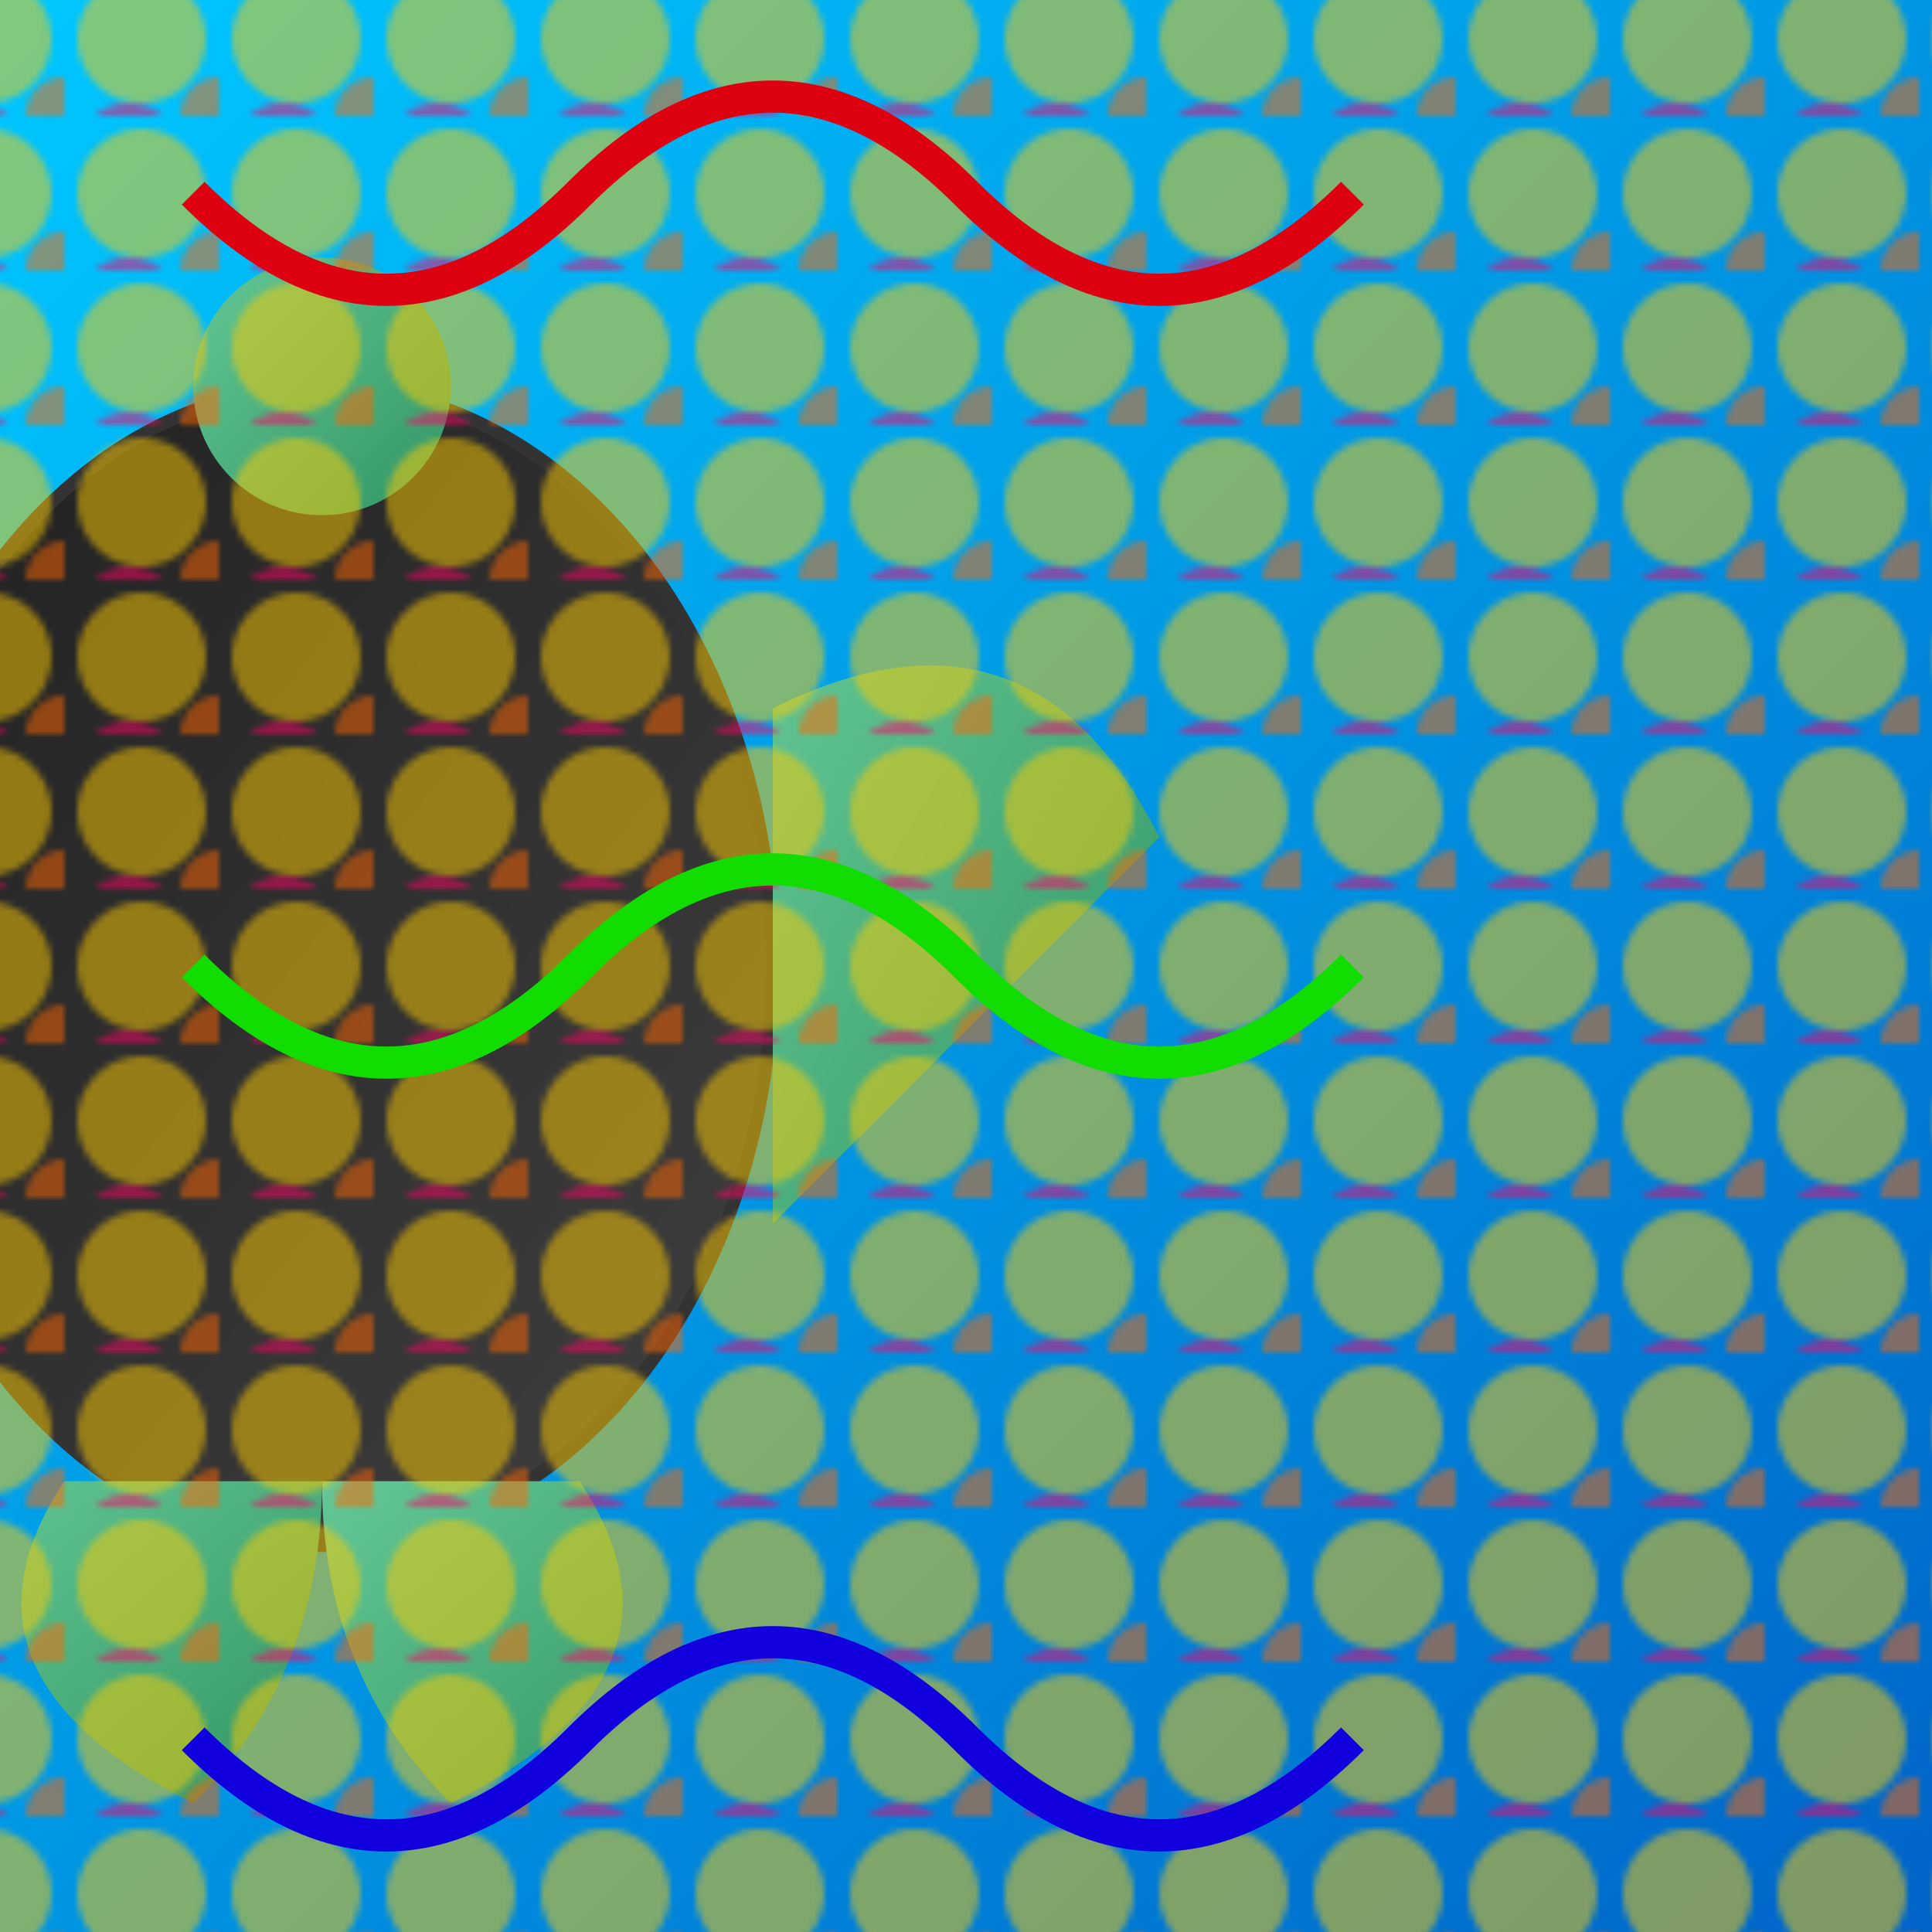 <svg viewBox="0 0 300 300" xmlns="http://www.w3.org/2000/svg">
  <defs>
    <linearGradient id="seaGradient" x1="0%" y1="0%" x2="100%" y2="100%">
      <stop offset="0%" style="stop-color:rgb(0,200,255);stop-opacity:1" />
      <stop offset="100%" style="stop-color:rgb(0,100,200);stop-opacity:1" />
    </linearGradient>
    <linearGradient id="shellGradient" x1="0%" y1="0%" x2="100%" y2="100%">
      <stop offset="0%" style="stop-color:rgb(32,32,32);stop-opacity:1" />
      <stop offset="100%" style="stop-color:rgb(64,64,64);stop-opacity:1" />
    </linearGradient>
    <linearGradient id="finGradient" x1="0%" y1="0%" x2="100%" y2="100%">
      <stop offset="0%" style="stop-color:rgb(100,200,150);stop-opacity:1" />
      <stop offset="100%" style="stop-color:rgb(50,150,100);stop-opacity:1" />
    </linearGradient>
    <pattern id="coralPattern" x="10" y="18" width="24" height="24" patternUnits="userSpaceOnUse">
      <circle cx="12" cy="12" r="10" fill="#ffcc00"/>
      <circle cx="24" cy="24" r="6" fill="#ff6600"/>
      <circle cx="10" cy="30" r="8" fill="#ff0066"/>
    </pattern>
  </defs>

  <rect width="300" height="300" fill="url(#seaGradient)"/>

  <g transform="translate(50, 150)">
    <!-- Turtle Shell -->
    <ellipse cx="0" cy="0" rx="70" ry="90" fill="url(#shellGradient)" stroke="#333" stroke-width="2"/>
    <!-- Turtle Fins -->
    <path d="M-70,-40 Q-110,-60 -130,-20 Q-110,0 -70,40 Z" fill="url(#finGradient)" />
    <path d="M70,-40 Q110,-60 130,-20 Q110,0 70,40 Z" fill="url(#finGradient)" />
    <path d="M-40,80 Q-60,110 -20,130 Q0,110 0,80 Z" fill="url(#finGradient)" />
    <path d="M40,80 Q60,110 20,130 Q0,110 0,80 Z" fill="url(#finGradient)" />
    <!-- Turtle Head -->
    <circle cx="0" cy="-90" r="20" fill="url(#finGradient)" />
  </g>

  <!-- Coral Labyrinth -->
  <g>
    <rect x="0" y="0" width="300" height="300" fill="url(#coralPattern)" opacity="0.5"/>
    <path d="M30,30 Q60,60 90,30 T150,30 T210,30" stroke="#dd0011" stroke-width="5" fill="none" />
    <path d="M30,150 Q60,180 90,150 T150,150 T210,150" stroke="#11dd00" stroke-width="5" fill="none" />
    <path d="M30,270 Q60,300 90,270 T150,270 T210,270" stroke="#1100dd" stroke-width="5" fill="none" />
  </g>
</svg>